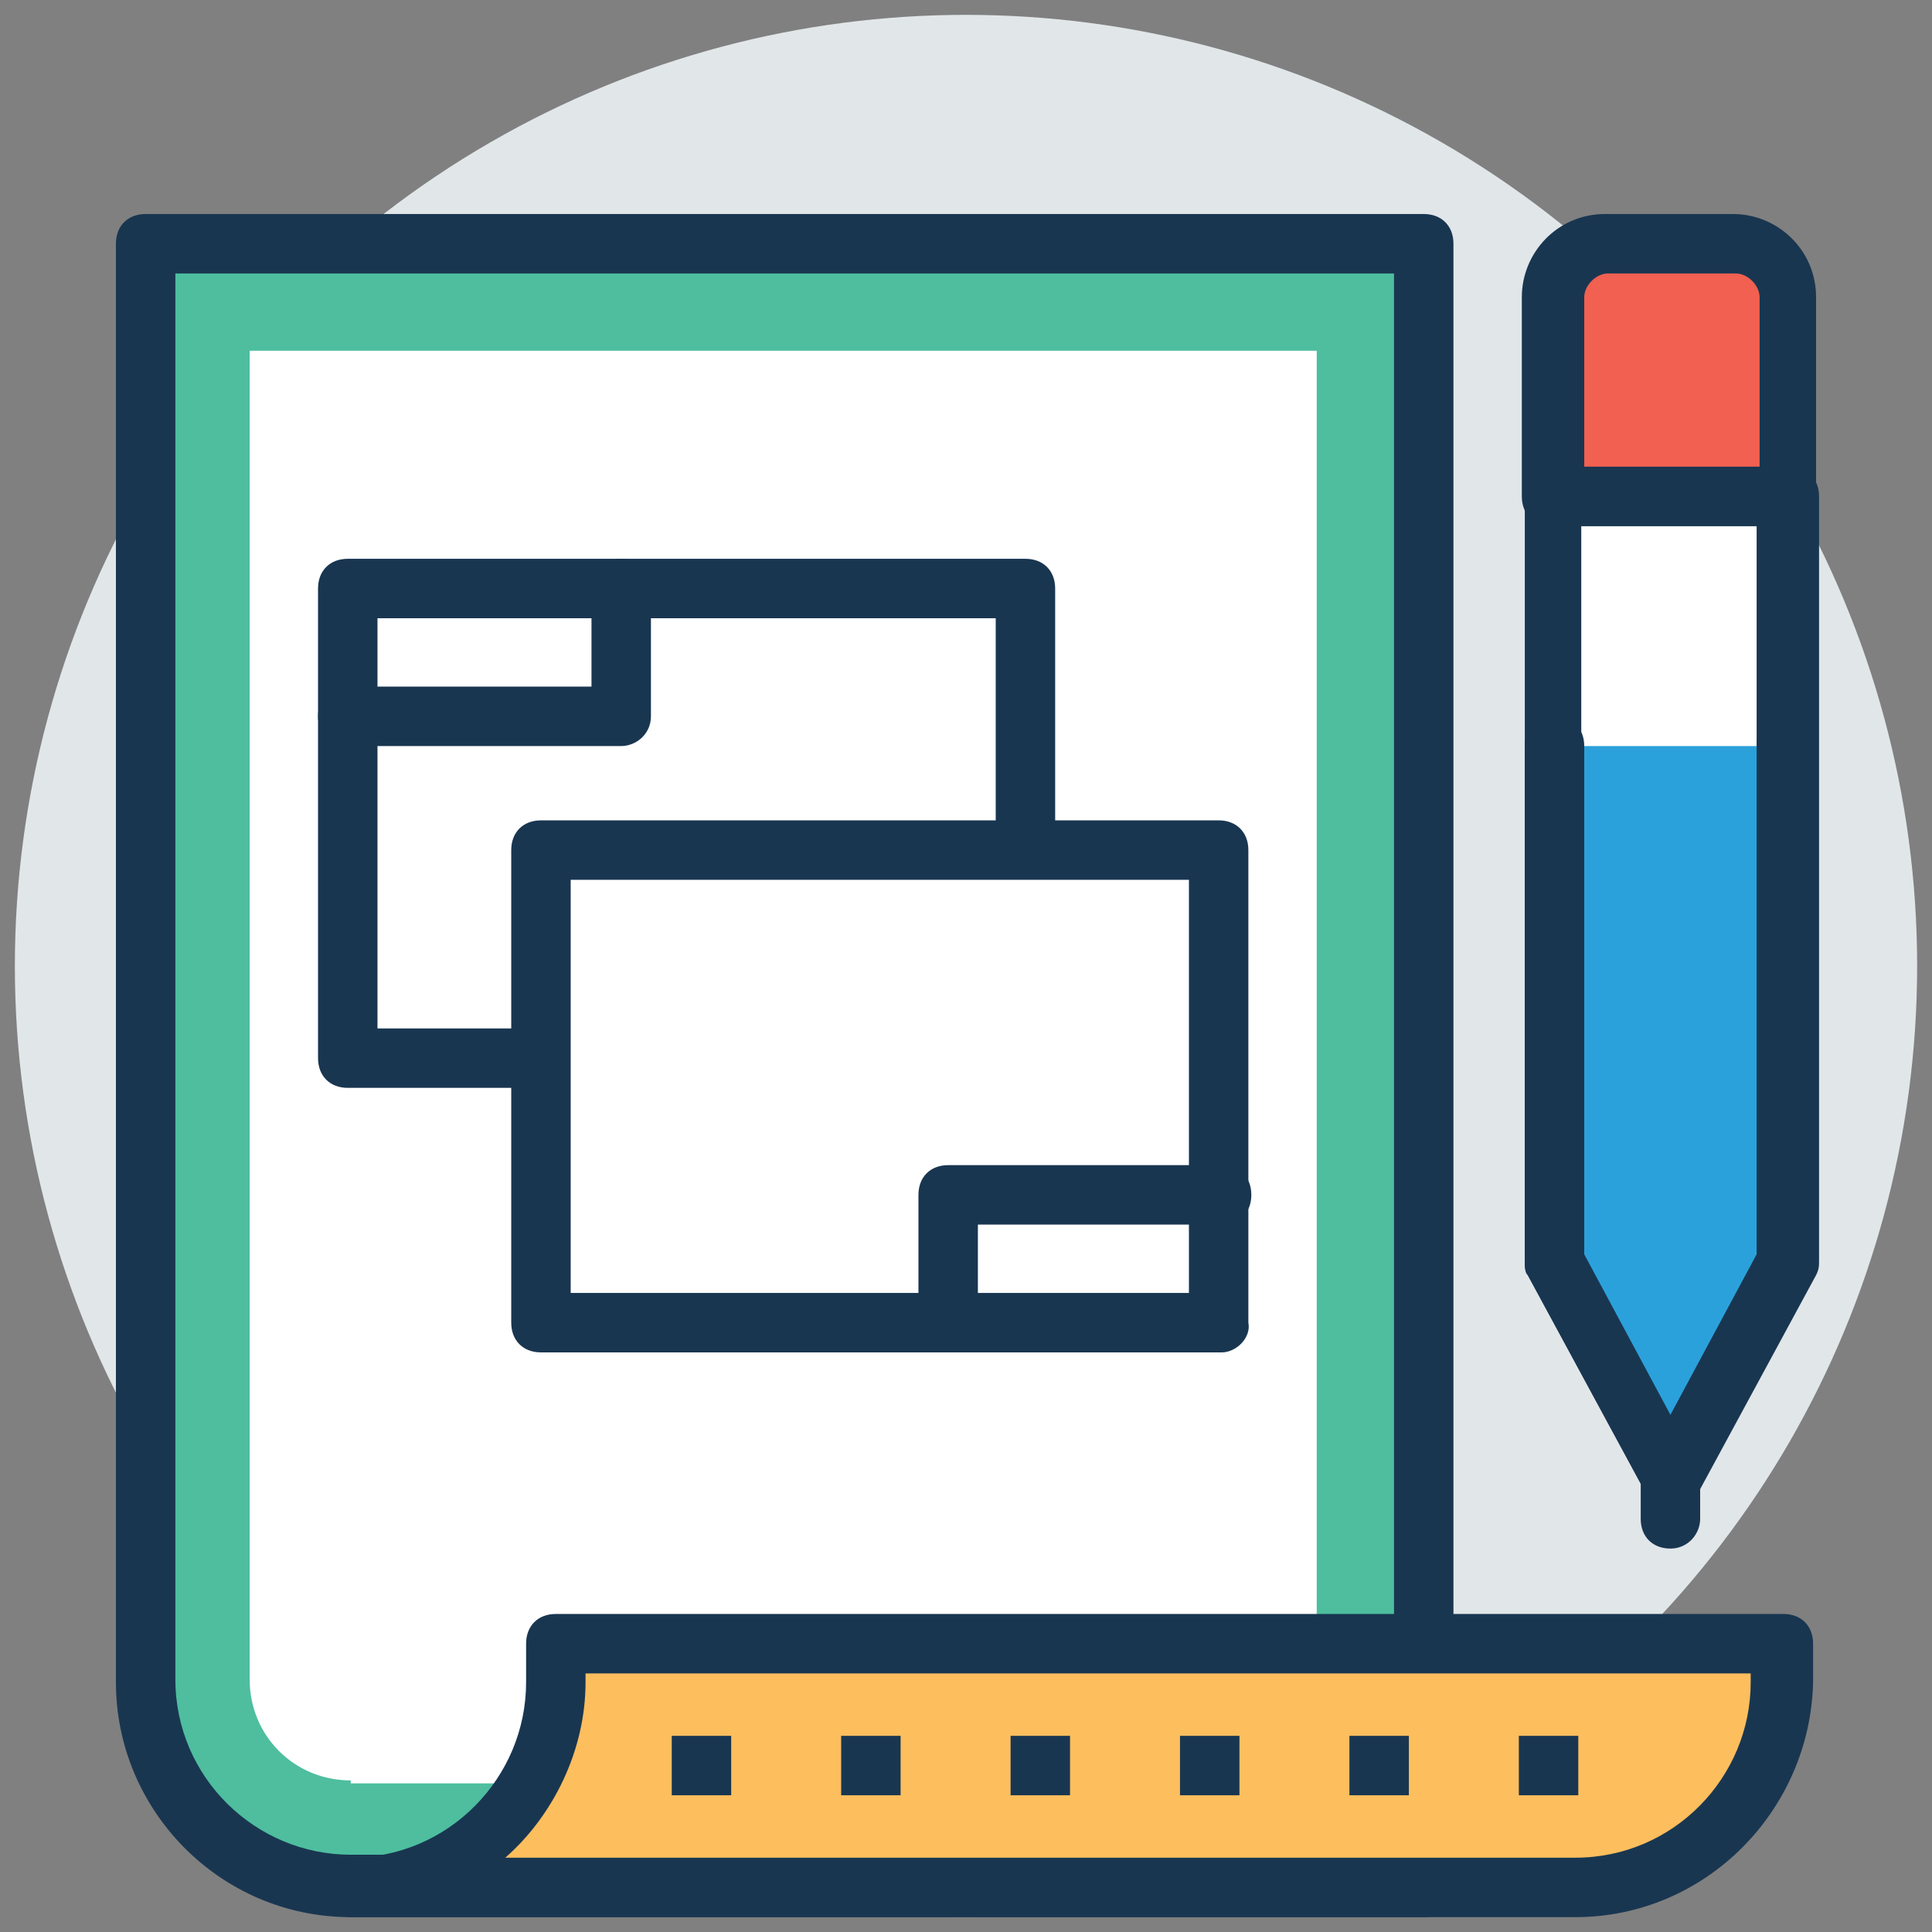 <svg id="Layer_1" enable-background="new 0 0 65 65" viewBox="0 0 65 65" xmlns="http://www.w3.org/2000/svg"><rect x="0" y="0" width="65" height="65" fill="#808080" stroke="none"/><g><g id="XMLID_8962_"><circle cx="32.5" cy="32.5" fill="#e1e6e9" r="32"/></g><g id="XMLID_8912_"><path d="m47.9 63.5h-36.1c-3.8 0-6.9-3.1-6.9-6.9v-48.4h43z" fill="#4ebe9f"/><path d="m47.9 64.5h-36.1c-4.4 0-7.9-3.6-7.9-7.9v-48.4c0-.6.4-1 1-1h43c.6 0 1 .4 1 1v55.3c0 .6-.4 1-1 1zm-42-55.3v47.3c0 3.3 2.7 5.9 5.9 5.9h35.1v-53.2z" fill="#193651"/></g><g id="XMLID_8940_"><path d="m11.8 59.9c-1.9 0-3.4-1.5-3.4-3.4v-44.7h35.9v48.2h-32.5z" fill="#fff"/></g><g id="XMLID_8961_"><path d="m18.7 56.6c0 3.8-3.1 6.9-6.9 6.9h41.2c3.8 0 6.9-3.1 6.9-6.9v-1.3h-41.2z" fill="#fdbe5e"/><path d="m53 64.5h-41.2c-.6 0-1-.4-1-1s.4-1 1-1c3.3 0 5.9-2.7 5.9-5.9v-1.3c0-.6.4-1 1-1h41.3c.6 0 1 .4 1 1v1.3c-.1 4.3-3.6 7.9-8 7.9zm-36-2h36c3.3 0 5.9-2.7 5.9-5.9v-.3h-39.2v.3c0 2.3-1.1 4.5-2.7 5.9z" fill="#193651"/></g><g id="XMLID_8945_"><g id="XMLID_8944_"><path d="m22.6 58.4h2v2h-2z" fill="#193651"/></g><g id="XMLID_8943_"><path d="m34 58.4h2v2h-2z" fill="#193651"/></g><g id="XMLID_8942_"><path d="m39.7 58.4h2v2h-2z" fill="#193651"/></g><g id="XMLID_8941_"><path d="m28.3 58.4h2v2h-2z" fill="#193651"/></g><g id="XMLID_8939_"><path d="m45.4 58.4h2v2h-2z" fill="#193651"/></g><g id="XMLID_8960_"><path d="m51.1 58.4h2v2h-2z" fill="#193651"/></g></g><g id="XMLID_8949_"><g id="XMLID_8946_"><path d="m60.1 42.4-3.9 7.2-3.9-7.2v-25.7h7.8z" fill="#fff"/><path d="m56.2 50.6c-.4 0-.7-.2-.9-.5l-3.9-7.2c-.1-.1-.1-.3-.1-.5v-25.7c0-.6.4-1 1-1h7.9c.6 0 1 .4 1 1v25.7c0 .2 0 .3-.1.5l-3.9 7.2c-.3.3-.6.5-1 .5zm-2.9-8.4 2.9 5.4 2.9-5.4v-24.5h-5.9v24.5z" fill="#193651"/></g><g id="XMLID_8947_"><path d="m52.3 25.1v17.3l3.9 7.2 3.9-7.2v-17.3" fill="#2ba1db"/><path d="m56.2 50.6c-.4 0-.7-.2-.9-.5l-3.9-7.2c-.1-.1-.1-.3-.1-.5v-17.3c0-.6.4-1 1-1s1 .4 1 1v17.1l2.9 5.4 2.9-5.4v-17.1c0-.6.4-1 1-1s1 .4 1 1v17.3c0 .2 0 .3-.1.5l-3.9 7.2c-.2.3-.5.5-.9.5z" fill="#193651"/></g><g id="XMLID_8951_"><path d="m58.4 8.2h-4.3c-1 0-1.8.8-1.8 1.8v6.7h7.9v-6.7c-.1-1-.9-1.8-1.8-1.8z" fill="#f16050"/><path d="m60.1 17.7h-7.9c-.6 0-1-.4-1-1v-6.7c0-1.5 1.2-2.8 2.8-2.8h4.3c1.5 0 2.8 1.2 2.8 2.8v6.7c0 .6-.4 1-1 1zm-6.8-2h5.9v-5.7c0-.4-.4-.8-.8-.8h-4.3c-.4 0-.8.4-.8.8z" fill="#193651"/></g><g id="XMLID_8948_"><path d="m56.2 52.1c-.6 0-1-.4-1-1v-1.5c0-.6.4-1 1-1s1 .4 1 1v1.5c0 .5-.4 1-1 1z" fill="#193651"/></g></g><g id="XMLID_8955_"><g id="XMLID_8953_"><g id="XMLID_8952_"><path d="m11.7 19.8h22.8v15.9h-22.8z" fill="#fff"/><path d="m34.5 36.6h-22.8c-.6 0-1-.4-1-1v-15.8c0-.6.4-1 1-1h22.8c.6 0 1 .4 1 1v15.9c0 .5-.4.9-1 .9zm-21.8-2h20.8v-13.8h-20.8z" fill="#193651"/></g><g id="XMLID_8954_"><path d="m20.9 25.1h-9.2c-.6 0-1-.4-1-1s.4-1 1-1h8.2v-3.3c0-.6.4-1 1-1s1 .4 1 1v4.3c0 .6-.5 1-1 1z" fill="#193651"/></g></g><g id="XMLID_8956_"><g id="XMLID_8959_"><path d="m18.2 28.6h22.8v15.9h-22.8z" fill="#fff"/><path d="m41.1 45.5h-22.9c-.6 0-1-.4-1-1v-15.9c0-.6.4-1 1-1h22.8c.6 0 1 .4 1 1v15.9c.1.5-.4 1-.9 1zm-21.9-2h20.8v-13.9h-20.8z" fill="#193651"/></g><g id="XMLID_8958_"><path d="m31.9 45.5c-.6 0-1-.4-1-1v-4.3c0-.6.4-1 1-1h9.2c.6 0 1 .4 1 1s-.4 1-1 1h-8.2v3.3c0 .5-.5 1-1 1z" fill="#193651"/></g></g></g></g></svg>